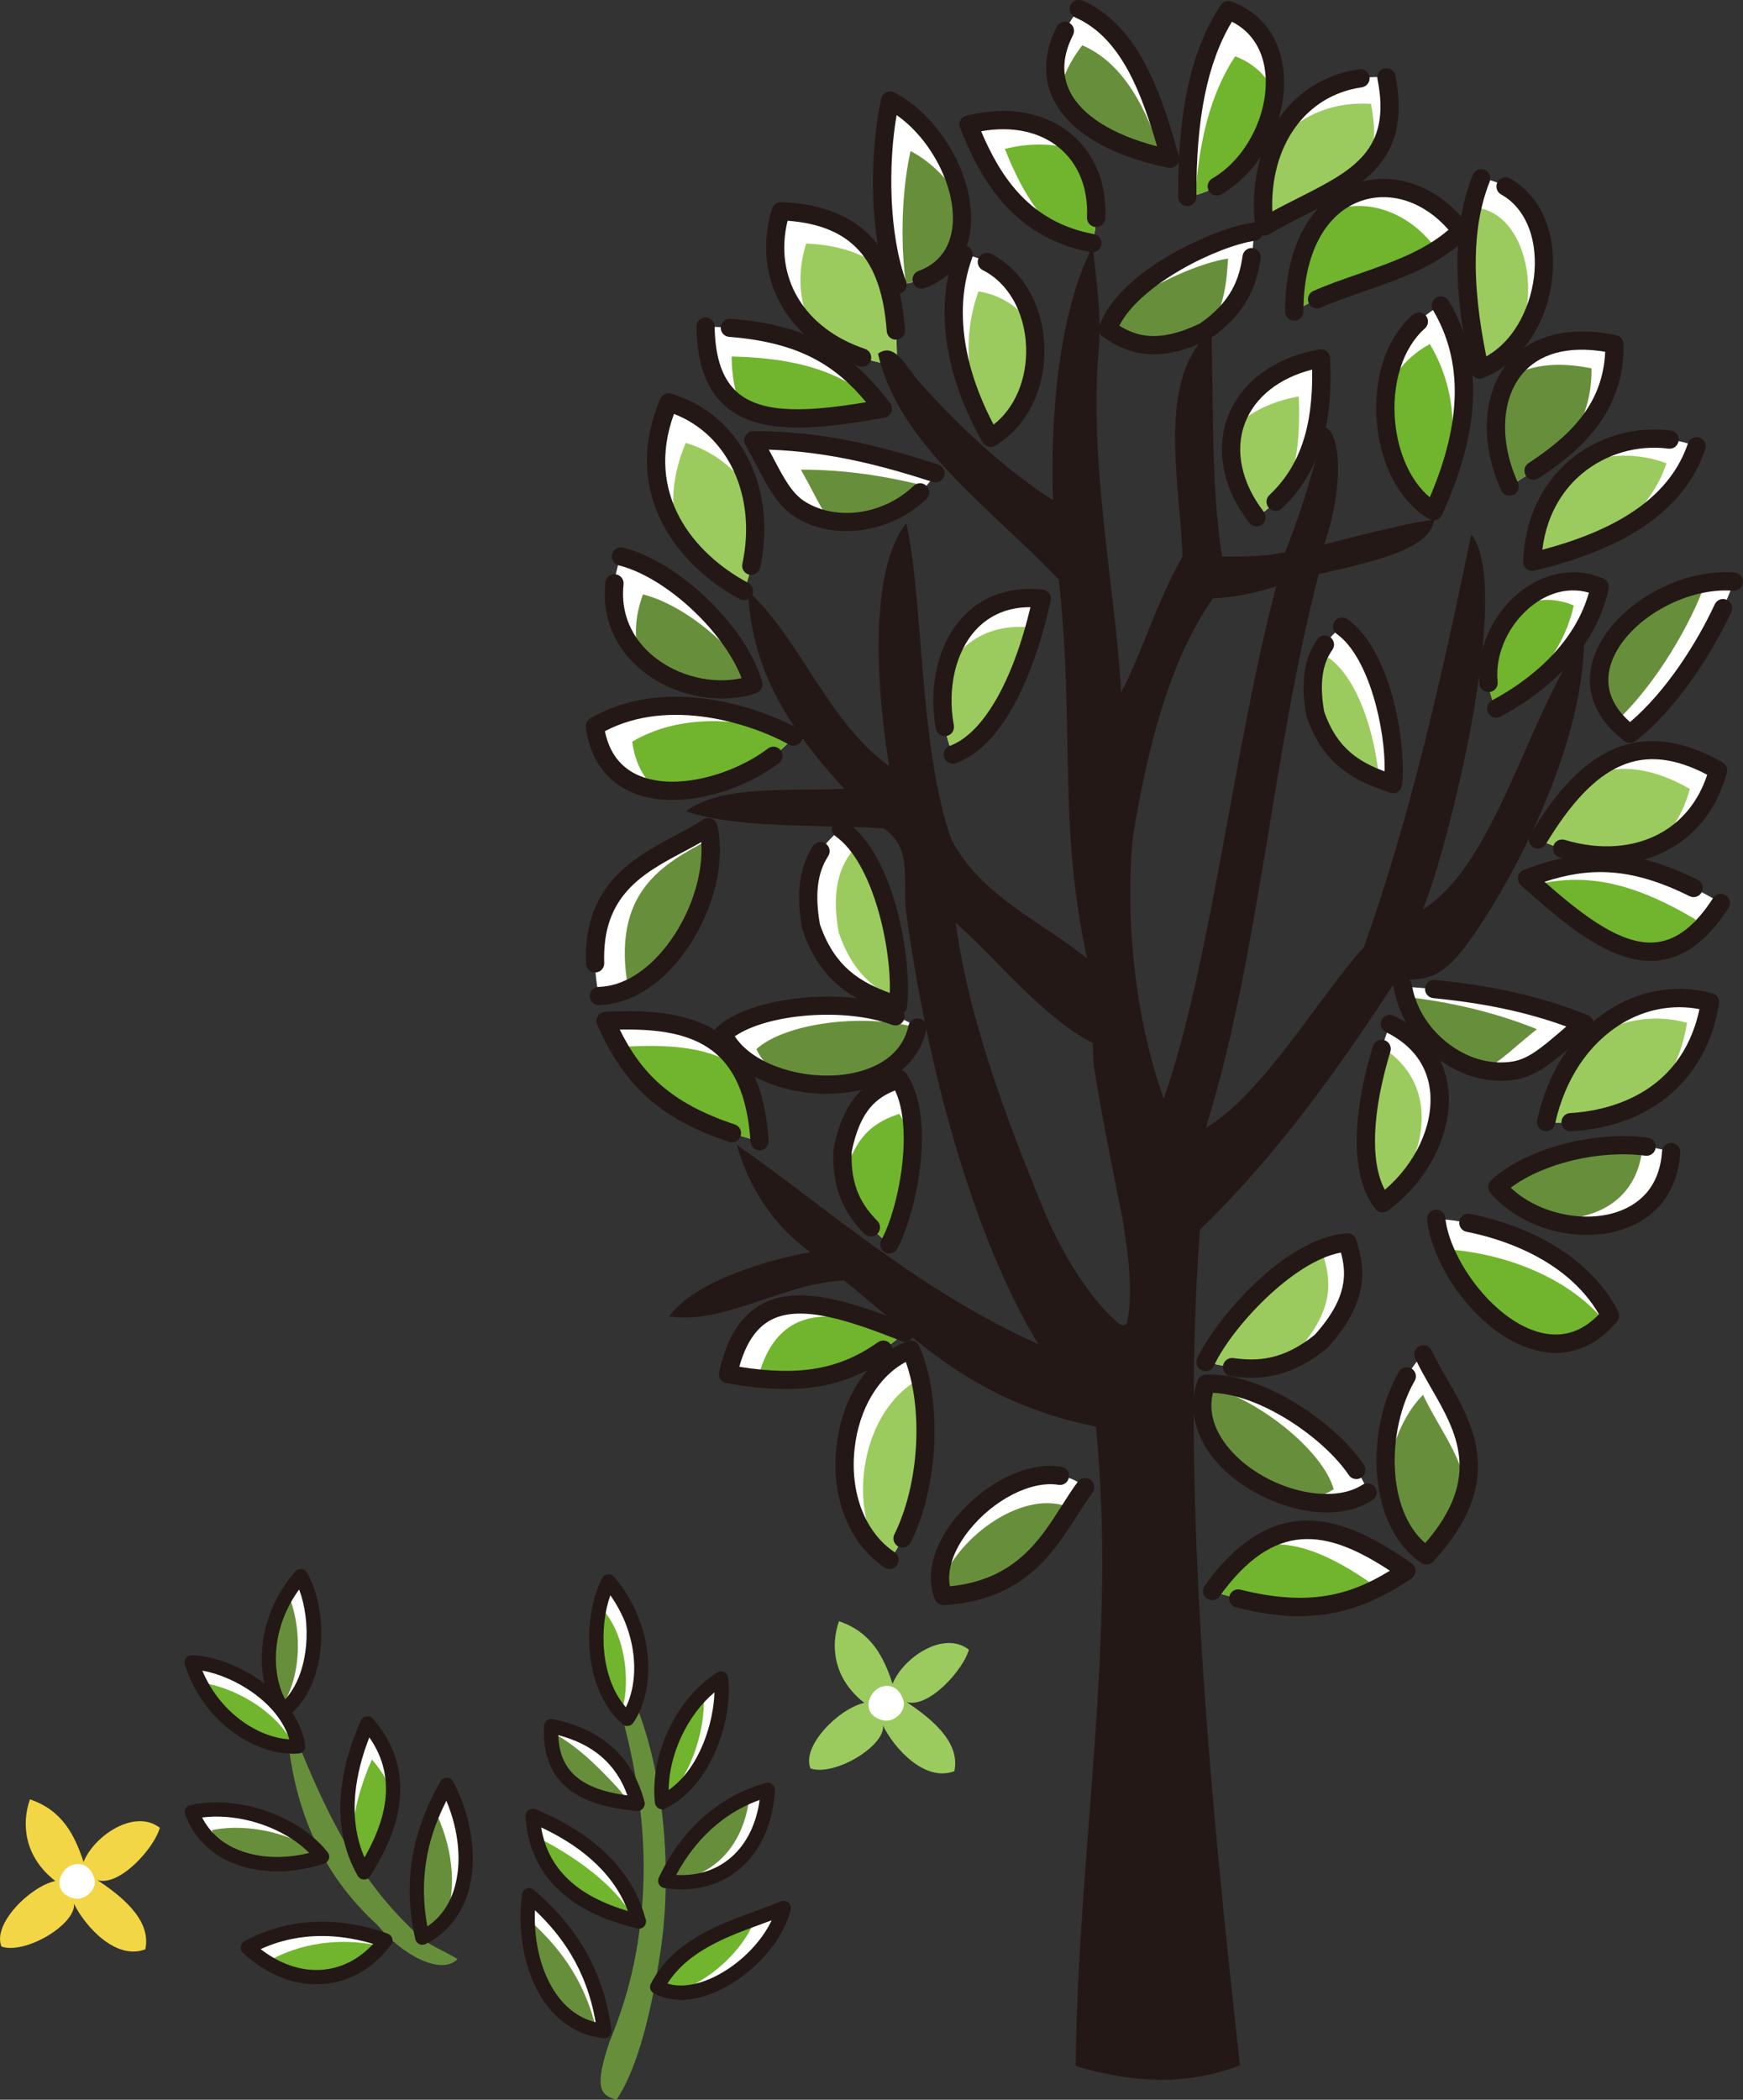 <?xml version="1.0" encoding="UTF-8"?><svg id="_レイヤー_3" xmlns="http://www.w3.org/2000/svg" viewBox="0 0 256.16 308.48"><rect x="0" y="0" width="256.16" height="308.48" fill="#333333" stroke="none"/><defs><style>.cls-1{fill:#f2d645;}.cls-1,.cls-2,.cls-3,.cls-4,.cls-5,.cls-6,.cls-7{stroke-width:0px;}.cls-1,.cls-3,.cls-4,.cls-5,.cls-6,.cls-7{fill-rule:evenodd;}.cls-2,.cls-5{fill:#231815;}.cls-3{fill:#9bcb5e;}.cls-4{fill:#678f3b;}.cls-6{fill:#fff;}.cls-7{fill:#71b42e;}</style></defs><path class="cls-6" d="m138.65,234.47c-3.59-8.73,12.74-22.75,20.84-15.99-4.25,5.68-7.42,15.18-20.84,15.99Z"/><path class="cls-4" d="m138.22,232.9c.08.54.21,1.06.42,1.57,11.19-.67,15.25-7.38,18.76-12.89-6.64-3.12-16.76,4.11-19.18,11.32Z"/><path class="cls-6" d="m130.73,229.17c-10.34-6.91-7.96-26.65,3.12-30.88,3.81,8.73,2.48,23.35-3.12,30.88Z"/><path class="cls-3" d="m135.2,202.56c-7.94,4.23-10.65,16.89-6.28,25.15.55.53,1.16,1.02,1.81,1.46,4.77-6.4,6.43-17.94,4.47-26.61Z"/><path class="cls-6" d="m107,201.87c12.43,2.25,19.04,0,25.97-6.11-12.52-4.93-22.87-8.01-25.97,6.11Z"/><path class="cls-7" d="m111.37,202.5c9.61.99,15.41-1.35,21.41-6.58-10.22-3.67-18.42-4.67-21.41,6.58Z"/><path class="cls-6" d="m111.64,167.66c-13.17-3.4-18.61-8.58-22.63-17.66,12.43-.64,21.6,1.91,22.63,17.66Z"/><path class="cls-7" d="m92.38,153.75c1.06,2.41,2.24,4.53,3.62,6.43,3.61,3.24,8.47,5.63,15.64,7.48-.3-4.61-1.31-8.08-2.88-10.68-4.03-3-9.74-3.57-16.37-3.23Z"/><path class="cls-6" d="m130.7,182.8c-3.78-3.24-7.21-6.46-6.87-13.77,1.57-7.95,5.34-9.41,8.31-10.51,4.09,6.25,1.16,19.58-1.44,24.28Z"/><path class="cls-7" d="m124.08,173.04c.85,4.62,3.63,7.19,6.63,9.77,1.42-2.56,2.93-7.71,3.35-12.86-.22-2.42-.8-4.63-1.91-6.32-2.83,1.04-6.38,2.43-8.06,9.42Z"/><path class="cls-6" d="m134.83,150.96c-2.55,11.84-24.23,10.27-28.56.94,5.22-4.72,21.4-5.95,28.56-.94Z"/><path class="cls-4" d="m134.82,151c-8-2.22-19.43-.69-23.66,3.13.79,1.71,2.17,3.15,3.91,4.31,7.88,2.33,18.03.41,19.75-7.44Z"/><path class="cls-6" d="m104.07,121.53c2.23,9.67-6.07,24.55-16.06,24.81-3.4-17.78,8.78-20.01,16.06-24.81Z"/><path class="cls-4" d="m104.35,123.26c-6.85,3.65-14.6,7.68-12.02,22.04,7.37-3.31,12.85-13.95,12.02-22.04Z"/><path class="cls-6" d="m131.97,147.72c-5.26-1.85-10.15-3.82-12.78-11.6-1.59-8.94,1.75-12,4.42-14.35,6.81,4.87,9.17,19.99,8.36,25.95Z"/><path class="cls-3" d="m123.25,136.96c1.94,5.76,5.13,8.33,8.79,10.03.48-5.51-1.27-16.85-6-22.85-2.17,2.27-4.06,5.66-2.79,12.82Z"/><path class="cls-6" d="m116.62,108.21c-6.78-3.73-19.48-7.22-29.2-1.51,2.09,15.18,23.04,9.42,29.2,1.51Z"/><path class="cls-7" d="m92.91,108.96c.45,3.26,1.77,5.54,3.62,7.06,7.12,1.01,16.33-3,20.08-7.81-.27-.15-.57-.3-.86-.44-6.85-2.22-15.66-3.03-22.85,1.2Z"/><path class="cls-6" d="m153.1,87.95c-2.16,9.98-6.55,20.52-13.08,22.9-4.18-10.55.3-24.25,13.08-22.9Z"/><path class="cls-3" d="m138.93,98.76c-.81,3.85-.45,8.18,1.1,12.09,4.25-1.54,7.58-6.55,9.99-12.6.62-1.99,1.15-4.04,1.59-6.06-6.19-.65-10.42,2.22-12.68,6.56Z"/><path class="cls-6" d="m110.71,100.55c-9.88,3.33-24.54-4.89-19.46-18.79,7.75,1.92,17.32,11.21,19.46,18.79Z"/><path class="cls-4" d="m110.71,100.55c-.15-.54-.35-1.09-.58-1.65-4.04-5.38-10.27-10.24-15.64-11.57-1.23,3.35-1.29,6.37-.57,8.98,4.22,4.35,11.25,6.1,16.78,4.24Z"/><path class="cls-6" d="m98.26,59.12c10.09,3.01,15.73,14.66,11.08,27.7-8.2-4.39-16.79-14.19-11.08-27.7Z"/><path class="cls-3" d="m100.78,65.07c-2,4.73-2.24,9.01-1.36,12.75,2.51,3.98,6.25,7.04,9.93,9,1.86-5.2,2.05-10.17,1.01-14.46-2.24-3.5-5.54-6.09-9.57-7.29Z"/><path class="cls-6" d="m110.71,64.68c9.74,0,18.11,2.06,26.79,4.85-3.99,6.54-13.39,9.3-19.84,5.35-2.99-1.83-4.3-5.53-6.96-10.2Z"/><path class="cls-4" d="m136.09,71.42c-5.85-1.47-11.8-2.43-18.39-2.42,1.69,2.96,2.83,5.52,4.21,7.48,5.06.93,10.7-1.08,14.18-5.05Z"/><path class="cls-6" d="m103.7,47.98c13.6.32,20.07,4.13,26.06,12.06-14.27,2.49-25.85,3.48-26.06-12.06Z"/><path class="cls-7" d="m129.74,60.05c-5.14-4.96-11.43-7.42-22.22-7.68.04,3.02.52,5.41,1.35,7.29,4.75,2.83,12.33,1.88,20.87.39Z"/><path class="cls-6" d="m131.79,53.7c-12.57-1.6-20.58-11.12-17.03-22.66,14.48.61,17.24,10.47,17.03,22.66Z"/><path class="cls-3" d="m118.47,35.78c-1.43,4.65-.96,8.96.91,12.57,3.12,2.79,7.39,4.71,12.41,5.35.09-5.46-.42-10.45-2.31-14.35-2.56-2.07-6.1-3.36-11.02-3.57Z"/><path class="cls-6" d="m141.62,37.4c12.32,1.94,14.09,20.92,3.96,26.91-3.97-6.8-7.5-17.19-3.96-26.91Z"/><path class="cls-3" d="m151.8,48.04c-1.77-2.68-4.44-4.67-8-5.23-2.3,6.32-1.61,12.92.25,18.64.49,1.01,1,1.97,1.53,2.86,5.45-3.22,7.45-10.21,6.22-16.27Z"/><path class="cls-6" d="m130.83,14.77c10.83,5.64,16.53,25.65,1.08,27.06-3.06-8.38-2.59-20.41-1.08-27.06Z"/><path class="cls-4" d="m133.82,22.19c-1.1,4.81-1.64,12.45-.69,19.47,7.04-1.18,9.06-6.66,7.97-12.49-1.86-2.93-4.38-5.47-7.28-6.98Z"/><path class="cls-6" d="m160.56,35.72c-10.04-1.83-14.85-8.9-18.21-17.41,12.48-3.12,21.1,5.29,18.21,17.41Z"/><path class="cls-7" d="m157.91,22.06c-2.89-1-6.37-1.14-10.23-.18,1.87,4.73,4.19,9.01,7.6,12.2,1.58.72,3.33,1.28,5.28,1.64,1.33-5.61.19-10.41-2.65-13.65Z"/><path class="cls-6" d="m158.56,1.34c8.05,3.5,11.07,13.78,13.43,22-15.15-3.17-21.39-11.65-13.43-22Z"/><path class="cls-4" d="m155.77,13.44c1.8,4.38,7.1,7.78,15.04,9.65-2.24-6.81-5.45-13.7-11.75-16.44-1.83,2.38-2.9,4.66-3.29,6.79Z"/><path class="cls-6" d="m180.54,1.47c12.46,4.71,6.33,25.5-6.04,27.44-.05-10,1.11-20,6.04-27.44Z"/><path class="cls-7" d="m175.69,28.66c6.46-1.7,10.97-8.56,11.59-15.08-1.06-2.33-2.92-4.23-5.75-5.31-3.77,5.68-5.33,12.86-5.84,20.39Z"/><path class="cls-6" d="m184.3,34.03c-.33,5.28-.85,10.24-7.26,14.65-7.74,3.77-11.4,1.51-14.22-.31,2.67-7.47,15.84-13.53,21.48-14.34Z"/><path class="cls-4" d="m164.23,45.7c-.61.86-1.09,1.75-1.42,2.67,2.82,1.82,6.48,4.08,14.22.31.29-.2.56-.4.83-.61,2.09-3.17,2.4-6.56,2.62-10.08-3.83.55-11.12,3.52-16.25,7.71Z"/><path class="cls-6" d="m185.81,33.28c-1.43-12.59,5.91-22.63,17.95-21.93,2.86,14.21-8.01,16.04-17.95,21.93Z"/><path class="cls-3" d="m201.47,15.25c-6.05-.35-10.9,2.01-14.06,6.03-1.5,3.45-2.11,7.56-1.6,12,5.83-3.46,11.96-5.51,15.48-9.48.76-2.26.9-5.02.19-8.55Z"/><path class="cls-6" d="m214.7,33.9c-6.64,6.61-17.98,7.58-24.49,11.87-.05-19.52,16.19-22.98,24.49-11.87Z"/><path class="cls-7" d="m194.94,31.29c-2.84,2.98-4.74,7.78-4.72,14.48,5.22-3.44,13.53-4.75,20.05-8.54.26-.23.53-.46.78-.71-4.35-5.82-10.88-7.63-16.11-5.23Z"/><path class="cls-6" d="m184.66,75.99c8.41-5.79,9.9-14.2,9.48-23.34-12.66,2.26-17.08,13.46-9.48,23.34Z"/><path class="cls-3" d="m190.87,58.24c-4.07.73-7.28,2.38-9.53,4.62-1.07,4.03-.09,8.71,3.31,13.13,1.81-1.24,3.28-2.61,4.5-4.08,1.61-4.16,1.94-8.81,1.72-13.67Z"/><path class="cls-6" d="m211.75,44.87c5.36,9.04,3.87,19.44-1.06,30.22-8.9-5.16-10.49-24.04,1.06-30.22Z"/><path class="cls-7" d="m210.14,50.55c-2.97,1.59-5.07,4.02-6.4,6.85-.9,7.07,1.8,14.69,6.96,17.69.78-1.7,1.46-3.4,2.06-5.08,1.46-6.89.93-13.47-2.62-19.45Z"/><path class="cls-6" d="m217.68,26.2c13.17,2.02,11.49,23.63-.22,28.09-2.13-9.77-3.07-19.79.22-28.09Z"/><path class="cls-3" d="m216.38,30.47c-1.64,7.36-.69,15.68,1.08,23.82,2.09-.8,3.85-2.15,5.28-3.83,4.05-7.77,1.21-19.76-6.36-19.99Z"/><path class="cls-6" d="m237.26,50.57c.14,12.44-10.52,17.48-15.41,20.92-5.12-11.15-.66-24.23,15.41-20.92Z"/><path class="cls-4" d="m233.9,54.12c-5.37-1.11-9.44-.38-12.29,1.49-2.48,4.25-2.31,10.3.25,15.87,2.11-1.49,5.29-3.27,8.22-5.82,2.26-2.95,3.88-6.68,3.82-11.55Z"/><path class="cls-6" d="m225.19,82.53c.62-14.61,13.89-20.82,24.16-16.96-3.15,9.35-12.57,14.2-24.16,16.96Z"/><path class="cls-3" d="m232.17,68.16c-3.92,3.03-6.71,7.86-6.98,14.37,4.06-.97,7.84-2.2,11.19-3.78,4-2.69,7.01-6.16,8.54-10.69-4.1-1.54-8.68-1.47-12.75.09Z"/><path class="cls-6" d="m235.11,86.21c-9.9-4.23-19.89,8.85-15.22,17.88,6.02-3.15,13.36-9.14,15.22-17.88Z"/><path class="cls-7" d="m222.97,89.14c-3.8,3.87-5.64,10.01-3.08,14.94.78-.41,1.58-.86,2.38-1.36,4.09-3.36,7.77-7.95,9.01-13.77-2.88-1.23-5.77-.99-8.31.19Z"/><path class="cls-6" d="m204.69,115.17c-4.69-1.65-9.06-3.41-11.4-10.35-1.42-7.98,1.56-10.71,3.94-12.8,6.07,4.34,8.18,17.83,7.46,23.15Z"/><path class="cls-3" d="m202.68,114.43c-.58-6.23-2.91-14.58-7.44-17.82-.71.62-1.46,1.3-2.14,2.16-.26,1.6-.24,3.58.2,6.05,2,5.94,5.49,8.07,9.39,9.6Z"/><path class="cls-6" d="m254.82,85.44c-12.17-.97-27.62,12.97-15.27,22.36,7.03-5.48,13.03-15.92,15.27-22.36Z"/><path class="cls-4" d="m250.62,85.66c-10.32,1.77-20.48,12.17-13.07,20.32,6.03-5.69,11.02-14.53,13.07-20.32Z"/><path class="cls-6" d="m226.03,123.32c11.51,5.31,23.35,1.5,26.46-10.17-12.6-7.17-20.16-.27-26.46,10.17Z"/><path class="cls-3" d="m233.23,114.16c-2.66,2.33-5,5.53-7.19,9.16,6.21,2.87,12.51,3.05,17.49.8,2.21-2.04,3.9-4.78,4.82-8.22-6.06-3.45-10.96-3.64-15.11-1.74Z"/><path class="cls-6" d="m252.91,132.66c-11.69-6.94-19.2-7.15-28.48-3.61,10.77,9.69,20.05,16.67,28.48,3.61Z"/><path class="cls-7" d="m225.5,130.02c7.49,6.66,14.26,11.69,20.53,9.11,1.09-1.04,2.16-2.37,3.22-4.01-9.65-5.73-16.45-6.86-23.75-5.1Z"/><path class="cls-6" d="m232.83,150.39c-9.04-3.63-17.57-4.82-26.67-5.46,1.27,7.55,8.97,13.61,16.42,12.34,3.45-.59,6.05-3.53,10.25-6.88Z"/><path class="cls-4" d="m218.15,157.19c2.36-1.24,4.6-3.5,7.72-5.99-6.59-2.65-12.9-3.99-19.37-4.77,1.54,5.37,6.31,9.72,11.65,10.76Z"/><path class="cls-6" d="m251.31,147.26c-10.15-2.81-21.12,4.08-24.1,17.6,9.28.64,21.76-3.11,24.1-17.6Z"/><path class="cls-3" d="m247.93,150.26c-5.07-1.41-10.36-.38-14.74,2.68-2.76,3.01-4.9,7.03-5.98,11.93,5.1.35,11.16-.64,15.98-3.99,2.3-2.62,4.01-6.09,4.74-10.61Z"/><path class="cls-6" d="m204.27,150.44c-3.47,9.61-5.35,20.87-1.07,26.35,9.14-6.72,12.61-20.71,1.07-26.35Z"/><path class="cls-3" d="m203.13,153.89c-2.67,8.73-3.7,18.06.08,22.89.34-.25.66-.51.98-.77,5.87-6.87,7.15-16.98-1.06-22.12Z"/><path class="cls-6" d="m211.06,179.06c7.73.43,20.34,4.22,25.54,14.22-9.82,11.75-24.52-4.24-25.54-14.22Z"/><path class="cls-7" d="m235.83,194.13c-6.03-7.28-16.4-10.18-23.1-10.56.05.52.15,1.06.28,1.61,4.35,8.65,14.94,17.04,22.82,8.95Z"/><path class="cls-6" d="m220.07,174.36c6.61,8.07,24.59,8.66,25.52-5.11-7.59-2.48-19.69-.18-25.52,5.11Z"/><path class="cls-4" d="m241.38,168.41c-7.31-.75-16.47,1.56-21.3,5.95,1.66,2.02,4.03,3.57,6.67,4.55,6.87.87,13.97-2.09,14.64-10.5Z"/><path class="cls-6" d="m177.2,200.11c5.44,1.22,10.63,2.15,16.98-3.05,6.1-6.74,4.89-11.1,3.88-14.51-8.36.51-18.38,12.08-20.86,17.56Z"/><path class="cls-3" d="m194.39,184.15c-.87.05-1.76.25-2.65.52-6.51,3.7-12.68,11.3-14.55,15.44,3.54.79,6.97,1.45,10.69.39.86-.51,1.73-1.11,2.63-1.84,6.1-6.74,4.89-11.1,3.88-14.51Z"/><path class="cls-6" d="m209.2,198.96c-7.02,7.01-7.88,24.03.45,29.55,12.32-13.27,3.18-21.62-.45-29.55Z"/><path class="cls-4" d="m203.83,217.24c.51,4.71,2.36,8.98,5.81,11.27,3.43-3.7,5.2-7.01,5.88-10.04-1.03-5.07-4.47-9.37-6.38-13.55-2.91,2.9-4.74,7.52-5.32,12.33Z"/><path class="cls-6" d="m177.26,203.28c-4.12,11.39,15.08,21.56,23.71,15.96-1.91-6.77-14.98-16.4-23.71-15.96Z"/><path class="cls-4" d="m196.01,218.79c-1.58-5.59-10.74-13.1-18.81-15.32-2.65,7.79,5.53,14.96,13.69,16.87,1.9-.12,3.66-.6,5.12-1.55Z"/><path class="cls-6" d="m178.14,233.76c12.96,4.1,20.32,2.61,28.55-2.96-10.19-7.15-19.32-9.84-28.55,2.96Z"/><path class="cls-7" d="m184.7,227.14c-2.19,1.44-4.37,3.59-6.56,6.63,8.59,2.72,14.72,2.97,20.28,1.21,1.15-.62,2.3-1.32,3.47-2.11-6.02-4.22-11.67-6.89-17.19-5.73Z"/><path class="cls-2" d="m126.71,53.89c-.14,0-.29-.02-.43-.07-10.64-3.58-15.91-13.11-12.81-23.18.18-.58.74-.97,1.34-.95,15.11.64,17.62,11.02,18.19,18.77.05.74-.5,1.38-1.24,1.44-.76.06-1.38-.5-1.44-1.24-.78-10.6-5.16-15.51-14.57-16.23-2.05,8.33,2.42,15.82,11.38,18.83.7.24,1.08,1,.84,1.7-.19.56-.71.92-1.27.92Z"/><path class="cls-2" d="m185.81,34.62c-.2,0-.41-.05-.6-.14-.41-.2-.69-.6-.74-1.05-1.39-12.2,4.89-21.76,15.28-23.26.73-.11,1.41.4,1.52,1.14.11.73-.4,1.41-1.14,1.52-8.28,1.19-13.49,8.56-13.15,18.24,1.31-.72,2.61-1.38,3.89-2.02,7.94-4.02,13.68-6.93,11.57-17.43-.15-.73.32-1.44,1.05-1.58.73-.14,1.43.32,1.58,1.05,2.52,12.51-5.02,16.32-12.99,20.36-1.84.93-3.74,1.9-5.6,2.99-.21.13-.45.19-.68.19Z"/><path class="cls-2" d="m145.58,65.65c-.11,0-.23-.01-.34-.04-.35-.09-.64-.31-.82-.62-2.64-4.53-8.33-16.32-4.06-28.05.25-.7,1.03-1.06,1.72-.8.7.25,1.06,1.02.8,1.72-3.54,9.72.55,19.66,3.15,24.52,3.13-2.46,4.94-6.71,4.77-11.42-.18-5.08-2.62-9.4-6.37-11.27-.66-.33-.93-1.14-.6-1.8s1.14-.93,1.8-.6c4.63,2.31,7.64,7.52,7.85,13.58.22,6.25-2.55,11.84-7.23,14.61-.21.12-.44.19-.68.19Z"/><path class="cls-2" d="m225.19,83.87c-.31,0-.61-.11-.85-.31-.32-.27-.51-.67-.49-1.09.33-7.78,3.92-12.38,6.87-14.88,4.06-3.43,9.46-5.02,14.82-4.34.74.09,1.26.77,1.16,1.5-.09.74-.76,1.26-1.5,1.16-4.61-.59-9.26.78-12.76,3.73-2.31,1.95-5.07,5.42-5.77,11.12,11.91-3.14,18.92-8.27,21.4-15.63.24-.7,1-1.08,1.7-.84.7.24,1.08,1,.84,1.7-2.92,8.68-11.14,14.51-25.12,17.84-.1.02-.21.04-.31.04Z"/><path class="cls-2" d="m109.34,88.17c-.21,0-.43-.05-.63-.16-9.07-4.85-17.57-15.46-11.68-29.41.27-.63.96-.96,1.62-.76,10.11,3.01,15.6,13.76,13.07,25.56-.16.72-.87,1.18-1.59,1.03-.73-.15-1.19-.87-1.03-1.59,2.13-9.92-2.07-18.96-10.05-22.03-4.26,11.69,2.74,20.46,10.93,24.84.65.35.9,1.16.55,1.82-.24.45-.71.71-1.18.71Z"/><path class="cls-2" d="m140.02,112.19c-.55,0-1.06-.34-1.26-.88-.25-.7.11-1.47.8-1.72,4.86-1.77,9.25-9.34,11.88-20.38-3.21-.04-5.98,1.12-8.01,3.31-3,3.24-4.24,8.62-3.25,14.05.13.73-.35,1.43-1.08,1.56-.73.13-1.43-.35-1.56-1.08-1.15-6.24.35-12.51,3.92-16.36,2.93-3.17,7.01-4.57,11.78-4.07.38.04.72.24.95.55.22.31.31.7.22,1.07-1.33,6.14-5.35,20.75-13.93,23.88-.15.05-.31.08-.46.08Z"/><path class="cls-2" d="m204.69,116.52c-.15,0-.3-.03-.45-.08-4.27-1.51-9.59-3.38-12.22-11.18-.02-.06-.04-.13-.05-.19-.85-4.79-.33-8.33,1.64-11.14.42-.61,1.26-.76,1.87-.33.61.42.76,1.26.33,1.87-.96,1.37-2.12,3.8-1.21,9.04,1.92,5.61,5.35,7.48,8.89,8.82.15-6.01-2.23-16.76-7.03-20.19-.6-.43-.74-1.27-.31-1.87.43-.6,1.27-.74,1.87-.31,6.81,4.87,8.7,19.32,8.01,24.42-.05.4-.29.76-.63.97-.21.13-.46.2-.7.2Z"/><path class="cls-2" d="m131.97,149.06c-.15,0-.3-.03-.45-.08-5-1.76-10.67-3.76-13.6-12.43-.02-.06-.04-.13-.05-.19-.9-5.08-.38-9.02,1.59-12.05.41-.62,1.24-.79,1.86-.39.62.41.8,1.24.39,1.86-1.59,2.45-1.98,5.63-1.21,10.02,2.22,6.48,6.2,8.56,10.27,10.08.23-6.74-2.46-19.09-7.94-23-.6-.43-.74-1.27-.31-1.87.43-.6,1.27-.74,1.87-.31,7.58,5.41,9.68,21.54,8.91,27.22-.05.4-.29.76-.63.97-.21.13-.46.2-.7.2Z"/><path class="cls-2" d="m217.46,55.64c-.22,0-.44-.05-.64-.16-.34-.19-.59-.51-.67-.9-2.7-12.39-2.61-21.57.28-28.87.27-.69,1.05-1.03,1.74-.76.69.27,1.03,1.05.76,1.74-2.56,6.47-2.72,14.66-.5,25.67,4.45-2.5,6.76-7.9,7.09-12.5.37-5.16-1.47-9.38-4.91-11.29-.65-.36-.88-1.18-.52-1.83.36-.65,1.18-.88,1.82-.52,4.38,2.43,6.73,7.6,6.28,13.83-.52,7.23-4.54,13.31-10.26,15.49-.15.06-.32.09-.48.09Z"/><path class="cls-2" d="m130.73,230.51c-.26,0-.52-.07-.74-.23-5.2-3.47-7.9-10.3-7.05-17.81.83-7.39,4.83-13.3,10.44-15.44.67-.26,1.42.06,1.71.72,3.43,7.86,2.89,20.54-1.24,28.86-.33.67-1.13.94-1.8.61-.66-.33-.94-1.13-.61-1.8,3.6-7.26,4.27-18.07,1.68-25.33-4.03,2.14-6.86,6.87-7.52,12.68-.73,6.51,1.52,12.36,5.87,15.27.62.41.78,1.25.37,1.86-.26.39-.68.6-1.12.6Z"/><path class="cls-2" d="m184.66,77.33c-.4,0-.8-.18-1.07-.52-3.88-5.04-5.01-10.76-3.1-15.68,1.96-5.06,6.85-8.63,13.41-9.8.38-.07.77.03,1.07.27.3.24.49.6.5.99.31,6.87-.21,15.59-7.07,22.1-.54.51-1.39.49-1.9-.05-.51-.54-.49-1.39.05-1.9,4.47-4.23,6.43-9.96,6.29-18.44-4.84,1.23-8.39,4.02-9.85,7.8-1.56,4.03-.56,8.8,2.73,13.08.45.59.34,1.43-.25,1.88-.24.19-.53.28-.82.28Z"/><path class="cls-2" d="m236.15,127.02c-2.26,0-4.6-.35-6.96-1.06-.71-.21-1.11-.96-.9-1.67.21-.71.96-1.11,1.67-.9,5.15,1.55,10.17,1.19,14.11-1.01,3.23-1.8,5.58-4.75,6.83-8.56-9.46-4.97-16.39-1.95-23.72,10.2-.38.64-1.21.84-1.84.46-.63-.38-.84-1.21-.46-1.84,5.59-9.27,13.86-18.85,28.28-10.64.53.3.79.92.63,1.51-1.34,5.02-4.25,8.89-8.41,11.22-2.74,1.53-5.89,2.3-9.23,2.3Z"/><path class="cls-2" d="m230.82,166.22c-.71,0-1.3-.55-1.34-1.27-.04-.74.52-1.37,1.26-1.42,4.88-.28,16.27-2.34,19.02-15.27-3.86-.75-7.87-.02-11.39,2.1-4.89,2.95-8.39,8.19-9.84,14.77-.16.72-.87,1.18-1.6,1.02-.72-.16-1.18-.88-1.02-1.6,1.61-7.31,5.54-13.17,11.07-16.5,4.53-2.73,9.74-3.47,14.69-2.11.66.18,1.08.83.97,1.51-1.78,11.07-9.91,18.08-21.74,18.75-.03,0-.05,0-.08,0Z"/><path class="cls-2" d="m203.2,178.13c-.4,0-.8-.18-1.06-.52-4.77-6.11-2.28-17.59-.37-23.9.22-.71.96-1.11,1.67-.9.71.21,1.11.96.9,1.67-2.72,8.97-2.99,16.24-.82,20.32,4.47-3.8,7.11-9.39,6.67-14.3-.35-3.89-2.6-6.96-6.51-8.87-.67-.33-.94-1.13-.62-1.79.32-.67,1.13-.94,1.8-.62,4.73,2.31,7.57,6.23,8.01,11.04.56,6.21-3.01,13.28-8.87,17.59-.24.18-.52.26-.79.26Z"/><path class="cls-2" d="m183.91,202.41c-1.06,0-2.07-.1-3.02-.23-.73-.1-1.25-.78-1.15-1.51.1-.74.78-1.25,1.51-1.15,3.44.48,7.28.39,11.99-3.44,4.94-5.49,4.61-9.14,3.83-12.06-7.2,1.32-16.24,11.29-18.66,16.64-.31.67-1.1.97-1.78.67-.68-.31-.98-1.1-.67-1.78,2.36-5.23,12.7-17.78,22-18.35.63-.06,1.19.36,1.37.96.99,3.36,2.49,8.43-4.18,15.79-.04.05-.09.1-.14.14-4.19,3.43-7.89,4.32-11.12,4.32Z"/><path class="cls-2" d="m160.56,37.06c-.08,0-.16,0-.24-.02-11.48-2.1-16.3-10.85-19.22-18.24-.14-.36-.12-.76.05-1.11.18-.34.49-.59.87-.69,6-1.5,11.44-.57,15.33,2.62,3.53,2.89,5.33,7.31,5.09,12.45-.04.74-.67,1.33-1.41,1.28-.74-.04-1.31-.66-1.28-1.41.2-4.27-1.25-7.91-4.11-10.25-2.89-2.37-6.92-3.21-11.45-2.41,2.84,6.7,7.17,13.39,16.6,15.12.73.13,1.21.83,1.08,1.56-.12.65-.68,1.1-1.32,1.1Z"/><path class="cls-2" d="m190.21,47.11c-.74,0-1.34-.6-1.34-1.34-.03-9.61,3.87-16.65,10.43-18.84,5.77-1.93,12.24.49,16.48,6.16.4.54.35,1.28-.13,1.76-4.15,4.13-9.81,6.1-15.28,7.99-2.24.78-4.35,1.51-6.26,2.36-.67.3-1.47,0-1.77-.68-.3-.68,0-1.47.68-1.77,2.01-.9,4.18-1.65,6.48-2.45,4.79-1.66,9.73-3.37,13.38-6.54-3.51-4.05-8.39-5.73-12.73-4.28-5.4,1.8-8.61,7.89-8.59,16.29,0,.74-.6,1.34-1.34,1.35h0Z"/><path class="cls-2" d="m117.24,62.81c-4.16,0-7.78-.76-10.42-2.95-2.93-2.43-4.39-6.31-4.47-11.87-.01-.74.58-1.35,1.32-1.36.72-.03,1.35.58,1.36,1.32.06,4.72,1.21,7.94,3.5,9.84,3.86,3.2,10.97,2.58,18.76,1.3-4.46-5.35-9.76-8.79-20.13-9.6-.74-.06-1.29-.7-1.23-1.44.06-.74.7-1.28,1.44-1.23,10.77.85,17.34,4.33,23.45,12.42.28.37.35.87.18,1.3-.17.44-.56.75-1.02.83-4.49.78-8.86,1.45-12.75,1.45Z"/><path class="cls-2" d="m111.64,169c-.7,0-1.29-.54-1.34-1.25-.91-13.73-7.98-16.71-19.22-16.49,3.07,6.21,7.3,10.76,16.91,13.94.7.23,1.09.99.85,1.7-.23.7-.99,1.08-1.7.85-9.91-3.27-15.34-8.1-19.37-17.21-.18-.4-.15-.87.08-1.25.23-.38.63-.61,1.07-.64,11.8-.61,22.88,1.26,24.04,18.91.05.74-.51,1.38-1.25,1.43-.03,0-.06,0-.09,0Z"/><path class="cls-2" d="m210.7,76.43c-.23,0-.47-.06-.67-.18-4.18-2.42-7.04-7.63-7.66-13.95-.65-6.59,1.32-12.6,5.27-16.07.56-.49,1.41-.43,1.89.12.49.56.43,1.41-.12,1.9-3.25,2.86-4.92,8.15-4.37,13.79.46,4.69,2.37,8.76,5.09,11.02,4.73-11.05,4.88-20.06.47-27.5-.38-.64-.17-1.46.47-1.84.64-.38,1.46-.17,1.84.47,5.09,8.58,4.76,18.87-.99,31.46-.16.34-.45.61-.81.72-.13.04-.27.06-.41.06Z"/><path class="cls-2" d="m130.7,184.15c-.22,0-.44-.05-.65-.17-.65-.36-.88-1.18-.52-1.82,2.51-4.53,4.79-16.12,2.01-21.96-2.51,1.02-5.1,2.7-6.37,9-.22,5.3,1.69,8.03,3.78,10.18.52.53.51,1.38-.03,1.9-.53.51-1.38.5-1.9-.03-2.27-2.33-4.83-5.84-4.54-12.28,0-.07.01-.13.02-.2,1.73-8.77,6.2-10.42,9.16-11.51.59-.22,1.25,0,1.59.52,4.58,7,1.11,21.16-1.38,25.66-.24.44-.7.69-1.18.69Z"/><path class="cls-2" d="m174.49,30.26c-.74,0-1.34-.6-1.34-1.33-.07-12.67,1.92-21.63,6.27-28.19.35-.52,1.01-.74,1.59-.51,4.52,1.71,7.24,5.45,7.65,10.53.56,6.93-3.3,14.41-9.17,17.79-.64.37-1.46.15-1.83-.49-.37-.64-.15-1.46.49-1.83,4.94-2.84,8.3-9.39,7.83-15.24-.29-3.59-2.02-6.33-4.93-7.8-3.62,6.02-5.28,14.24-5.22,25.74,0,.74-.59,1.35-1.34,1.35h0Z"/><path class="cls-2" d="m98.83,117.53c-2.06,0-4.06-.33-5.85-1.07-3.86-1.6-6.25-4.91-6.89-9.57-.07-.54.18-1.07.65-1.34,10.62-6.24,24.19-2,30.52,1.49.65.36.89,1.17.53,1.82-.36.65-1.17.89-1.82.53-5.68-3.13-17.6-6.94-27.07-1.97.66,3.23,2.37,5.43,5.1,6.56,5.5,2.27,13.91-.25,18.86-4.01.59-.45,1.43-.33,1.88.26.45.59.33,1.43-.26,1.88-4,3.04-10.09,5.42-15.66,5.42Z"/><path class="cls-2" d="m219.89,105.43c-.48,0-.95-.26-1.19-.72-.34-.66-.09-1.47.56-1.81,3.54-1.86,11.8-7.03,14.25-15.83-3.59-1.03-6.56.57-8.08,1.7-3.63,2.68-5.77,7.27-5.33,11.42.08.74-.46,1.4-1.19,1.48-.73.07-1.4-.45-1.48-1.19-.54-5.06,2.03-10.63,6.4-13.86,3.64-2.69,7.94-3.28,11.8-1.63.59.25.92.89.79,1.51-2.26,10.61-11.88,16.67-15.91,18.78-.2.1-.41.15-.62.15Z"/><path class="cls-2" d="m242.57,141.17c-6.14,0-12.52-5.25-19.05-11.12-.35-.31-.51-.78-.42-1.24.09-.46.4-.84.84-1.01,9.23-3.52,16.39-3.11,25.56,1.46.66.33.93,1.14.6,1.8-.33.66-1.14.93-1.8.6-8.78-4.38-14.88-4.21-21.3-2.11,5.93,5.23,11.62,9.52,16.59,8.86,2.95-.39,5.62-2.51,8.18-6.48.4-.62,1.23-.8,1.86-.4.62.4.8,1.23.4,1.86-3.01,4.67-6.31,7.19-10.08,7.69-.46.06-.92.09-1.38.09Z"/><path class="cls-2" d="m115.44,204.07c-2.62,0-5.49-.3-8.68-.87-.36-.06-.68-.27-.88-.58-.2-.3-.27-.68-.19-1.03,1.11-5.07,3.18-8.35,6.33-10.03,5.47-2.91,13.26-.26,21.44,2.96.69.27,1.03,1.05.76,1.74-.27.69-1.05,1.03-1.74.76-7.57-2.98-14.74-5.46-19.2-3.09-2.14,1.14-3.66,3.4-4.63,6.87,8.93,1.42,14.74.37,20.39-3.61.61-.43,1.44-.28,1.87.32.43.61.28,1.44-.32,1.87-4.51,3.18-9.22,4.69-15.14,4.69Z"/><path class="cls-2" d="m191.01,237.44c-2.89,0-5.96-.44-9.36-1.29-.72-.18-1.16-.91-.98-1.63.18-.72.91-1.16,1.63-.98,9.97,2.49,16.03.88,21.96-2.78-9.39-6.18-16.98-7.39-25.04,3.77-.43.6-1.27.74-1.87.3-.6-.43-.74-1.27-.3-1.87,10.35-14.36,20.74-10.06,30.41-3.27.36.25.58.67.57,1.11,0,.44-.22.85-.59,1.1-5.55,3.75-10.62,5.53-16.43,5.53Z"/><path class="cls-2" d="m228.66,198.76c-1.3,0-2.52-.23-3.57-.56-7.92-2.43-14.64-12.04-15.35-19.01-.08-.74.46-1.4,1.2-1.47.74-.07,1.4.46,1.47,1.2.6,5.89,6.74,14.66,13.47,16.71,3.44,1.05,6.5.19,9.11-2.55-4.93-8.46-15.18-11.28-19.45-12.11-.73-.14-1.2-.85-1.06-1.57.14-.73.85-1.2,1.57-1.06,4.79.93,16.49,4.19,21.76,14.31.25.48.19,1.06-.16,1.48-2.97,3.55-6.18,4.63-8.98,4.63Z"/><path class="cls-2" d="m131.9,43.17c-.55,0-1.06-.34-1.26-.88-3.37-9.23-2.52-21.69-1.12-27.81.09-.41.37-.75.74-.92.38-.18.81-.17,1.18.03,6.66,3.47,11.71,12.16,11.25,19.39-.29,4.53-2.7,7.85-6.78,9.35-.69.25-1.47-.1-1.72-.8-.26-.7.1-1.47.8-1.72,3.88-1.43,4.87-4.6,5.03-7.01.36-5.58-3.3-12.44-8.25-15.89-1.24,7.07-1.18,17.41,1.4,24.46.25.7-.1,1.47-.8,1.72-.15.06-.31.08-.46.08Z"/><path class="cls-2" d="m171.99,24.69c-.09,0-.18,0-.28-.03-8.78-1.84-14.63-5.35-16.94-10.15-1.54-3.2-1.35-6.86.54-10.58.33-.66,1.14-.93,1.8-.59.66.33.93,1.14.59,1.8-1.52,2.99-1.69,5.75-.51,8.2,1.72,3.58,6.25,6.44,12.86,8.16-2.2-7.49-5.18-15.96-12.04-18.94-.68-.3-.99-1.09-.7-1.77.3-.68,1.09-1,1.77-.7,8.71,3.78,11.87,14.81,14.19,22.86.13.45.01.94-.31,1.28-.26.28-.61.43-.98.43Z"/><path class="cls-2" d="m221.86,72.83c-.51,0-.99-.29-1.22-.78-3.11-6.76-2.79-14.05.81-18.58,3.32-4.17,9.04-5.68,16.09-4.22.62.13,1.06.67,1.07,1.3.11,10.05-6.25,15.61-12.49,19.73-.62.41-1.45.24-1.86-.38-.41-.62-.24-1.45.38-1.86,5.66-3.74,10.91-8.32,11.27-16.36-5.56-.92-9.82.27-12.35,3.46-2.97,3.74-3.16,9.94-.47,15.78.31.67.01,1.47-.66,1.78-.18.08-.37.12-.56.12Z"/><path class="cls-2" d="m169.52,52.06c-3.46,0-5.71-1.45-7.43-2.56-.53-.34-.75-.99-.54-1.58,2.98-8.34,17.16-14.45,22.56-15.22.74-.11,1.41.4,1.52,1.14.11.73-.4,1.41-1.14,1.52-5.49.79-16.86,6.34-19.99,12.49,2.42,1.46,5.63,2.67,11.86-.33,4.7-3.26,5.79-6.7,6.26-9.94.11-.73.79-1.24,1.52-1.13.73.11,1.24.79,1.13,1.52-.54,3.67-1.85,7.94-7.48,11.82-.06.04-.11.07-.17.1-3.28,1.6-5.93,2.17-8.1,2.17Z"/><path class="cls-2" d="m124.41,78.03c-2.65,0-5.24-.65-7.45-2.01-2.58-1.59-3.97-4.21-5.72-7.54-.52-.98-1.07-2.03-1.7-3.14-.24-.42-.23-.93,0-1.34.25-.43.68-.67,1.2-.67,10.44,0,19.22,2.36,27.16,4.92.71.23,1.09.98.87,1.69-.23.71-.99,1.09-1.69.87-7.15-2.3-14.99-4.44-24.09-4.75.21.4.42.79.62,1.17,1.62,3.08,2.79,5.3,4.75,6.5,4.68,2.87,11.53,1.86,15.93-2.36.54-.51,1.38-.5,1.9.04.51.54.49,1.38-.04,1.9-3.22,3.08-7.56,4.71-11.75,4.71Z"/><path class="cls-2" d="m88.01,147.68c-.73,0-1.32-.58-1.34-1.31-.02-.74.57-1.36,1.31-1.38,3.5-.09,7.06-2.25,10.03-6.09,3.47-4.48,5.4-10.44,5.05-15.18-.83.48-1.7.94-2.59,1.41-5.92,3.15-12.03,6.4-11.67,16.35.03.74-.55,1.36-1.29,1.39-.76.02-1.36-.55-1.39-1.29-.42-11.63,7.07-15.61,13.1-18.82,1.49-.79,2.89-1.54,4.14-2.36.37-.24.83-.29,1.24-.13.41.16.71.52.81.94,1.33,5.78-.78,13.54-5.26,19.32-3.47,4.48-7.76,7.02-12.08,7.13h-.04Z"/><path class="cls-2" d="m121.54,160.71c-5.44,0-11.03-1.9-14.29-5.15-.95-.95-1.69-1.99-2.2-3.1-.25-.53-.12-1.17.32-1.56,4.97-4.49,18.44-5.93,26.7-2.85.69.26,1.05,1.03.79,1.73-.26.7-1.03,1.05-1.73.79-6.93-2.58-18.26-1.67-23.14,1.68.32.49.71.96,1.16,1.41,3.76,3.76,11.59,5.4,17.46,3.67,2.67-.79,6.03-2.58,6.91-6.66.15-.72.87-1.18,1.59-1.03.72.16,1.19.87,1.03,1.59-.9,4.19-4.02,7.27-8.77,8.67-1.84.54-3.83.8-5.83.8Z"/><path class="cls-2" d="m106.05,102.62c-4.1,0-8.37-1.43-11.62-4.05-4.09-3.29-6.02-7.92-5.46-13.02.08-.74.75-1.28,1.48-1.18.74.08,1.27.74,1.19,1.48-.46,4.16,1.13,7.93,4.47,10.63,3.59,2.9,8.61,4.09,12.88,3.15-2.66-6.93-11.18-14.86-18.06-16.57-.72-.18-1.16-.91-.98-1.63.18-.72.91-1.16,1.63-.98,8.22,2.04,18.15,11.63,20.43,19.73.19.69-.19,1.41-.86,1.64-1.61.54-3.33.8-5.09.8Z"/><path class="cls-2" d="m239.55,109.14c-.29,0-.57-.09-.81-.27-4.61-3.5-6.15-8.03-4.35-12.75,2.7-7.06,12.29-12.66,20.54-12.01.74.06,1.29.71,1.23,1.45-.06.74-.7,1.28-1.44,1.23-7.05-.56-15.54,4.34-17.81,10.3-1.25,3.28-.34,6.37,2.65,8.99,5.35-4.53,9.91-11.81,12.45-17.3.31-.67,1.11-.97,1.78-.65.67.31.96,1.11.65,1.78-2.81,6.05-7.98,14.21-14.07,18.96-.24.19-.53.28-.82.28Z"/><path class="cls-2" d="m220.55,158.78c-3.03,0-6.1-1.02-8.83-2.95-3.67-2.6-6.18-6.5-6.88-10.68-.12-.73.37-1.42,1.1-1.55.74-.12,1.42.37,1.55,1.1.59,3.48,2.69,6.74,5.79,8.93,2.82,2.01,6.05,2.82,9.08,2.31,2.27-.39,4.2-2.03,6.86-4.29.32-.27.65-.55.98-.84-5.84-2.12-11.97-3.42-19.56-4.17-.74-.07-1.28-.73-1.2-1.47.07-.74.73-1.28,1.47-1.2,8.78.87,15.69,2.46,22.43,5.17.44.18.76.58.83,1.05.07.47-.12.95-.49,1.24-.98.78-1.88,1.54-2.72,2.26-2.88,2.45-5.15,4.38-8.15,4.9-.75.13-1.5.19-2.26.19Z"/><path class="cls-2" d="m209.65,229.85c-.26,0-.51-.07-.74-.22-7.95-5.27-8.31-19.44-3.32-28.1.37-.64,1.19-.86,1.83-.49.64.37.86,1.19.49,1.83-4.11,7.13-4.19,18.9,1.55,23.83,8.41-9.69,4.58-16.33.88-22.76-.87-1.52-1.7-2.95-2.37-4.42-.31-.67-.01-1.47.66-1.78.67-.31,1.47-.01,1.78.66.62,1.36,1.42,2.74,2.26,4.2,3.9,6.77,8.75,15.19-2.05,26.82-.26.28-.62.43-.98.43Z"/><path class="cls-2" d="m194.96,222.2c-4.78,0-9.97-2.12-13.63-5.02-5.12-4.06-7.11-9.43-5.33-14.35.18-.51.65-.86,1.19-.88,7.89-.41,18.79,6.66,23.26,13.25.42.61.26,1.45-.36,1.87-.61.41-1.45.26-1.86-.36-3.81-5.61-13.12-11.85-19.97-12.08-1.23,5.04,2.85,8.95,4.74,10.46,5.44,4.32,13.18,5.69,17.24,3.04.62-.4,1.45-.23,1.86.39.4.62.23,1.45-.39,1.86-1.97,1.28-4.3,1.83-6.74,1.83Z"/><path class="cls-2" d="m233.22,181.43c-5.39,0-10.99-2.32-14.19-6.22-.45-.55-.39-1.36.14-1.85,5.05-4.59,14.93-7.26,22.99-6.23.74.09,1.26.77,1.16,1.5-.09.74-.77,1.25-1.5,1.16-6.82-.88-15.02,1.12-19.79,4.7,3.77,3.62,10.4,5.24,15.48,3.61,2.86-.92,6.36-3.21,6.75-8.94.05-.74.69-1.31,1.43-1.25.74.05,1.3.69,1.25,1.43-.38,5.65-3.44,9.67-8.61,11.32-1.62.52-3.35.76-5.1.76Z"/><path class="cls-2" d="m138.65,235.81c-.54,0-1.03-.33-1.24-.83-1.4-3.41-.36-7.69,2.86-11.76,3.47-4.38,9.86-8.67,15.72-7.73.73.12,1.23.8,1.11,1.54-.12.73-.8,1.24-1.54,1.11-4.04-.64-9.59,2.2-13.19,6.75-2.26,2.85-3.24,5.82-2.76,8.16,9.51-.95,13.2-6.74,16.46-11.88.79-1.24,1.54-2.42,2.34-3.49.44-.59,1.28-.71,1.88-.27.59.44.71,1.29.27,1.88-.74.99-1.46,2.13-2.23,3.33-3.54,5.57-7.95,12.5-19.61,13.2-.03,0-.05,0-.08,0Z"/><path class="cls-5" d="m232.83,93.47c-8.16,11.22-13.07,33.64-23.73,40.14,3.73-8.97,13.34-47.46,7.12-55.09-4.35,21.11-8.93,41.39-15.77,60.61-6.59,7.27-14.87,21.66-23.24,26.57,7.84-25.09,9.79-55.22,16.6-81.35,9.69-2.18,16.31-3.91,16.96-7.96-2.76.09-13.88,3.01-16.16,3.61,2.94-8.6,2.45-16.62.03-17.26-.97,3.75-2.84,11.09-5.78,18.4-2.88.54-5.68.71-9.26.61-1.61-10.04-1.25-22.29-1.56-33.13-8.31,6.9-4.51,22.79-4.26,33.16-3.83,6.67-5.94,14.21-9.03,19.98-.51-12.69-4.75-33.6-3.32-49.81.51-5.71-.31-10.53-.83-15.77-5.09,9.84-6.26,25.31-5.84,37.3-7.35-4.64-14.55-11.61-19.8-17.53-1.71-1.92-3.42-5.81-5.92-3.99,3.08,13.53,17.2,23.21,26.57,33.21,2.38,21.7-.18,35.66,4.15,55.63-6.81-5.47-15.56-9.15-19.93-17.44-4.78-13.27-4.14-35.78-6.64-46.49-6.02,7.63-3.95,27.14-2.49,35.7-9.02-6.48-13.02-18.61-20.76-25.74.49,12.47,6.99,21.19,14.12,29.06-8.51.35-18.26-.54-23.25,3.32,7.95,2.57,19.16,1.88,29.06,2.49,4.4,3.03,2.68,7.69,3.32,12.45,3.02,22.26,9.75,47.48,19.41,63.33-17.77-7.97-31.38-20.28-44.32-29.29,1.73,6.24,5.46,11.92,10.79,15.78-5.95,1.06-16.7,4.06-20.76,9.42,8.16,1.26,16.71-4.87,25.74-5.27,10.32,8.21,18.47,17.73,37.01,21.47,3.11,31.32-2.59,61.53-2.98,93.94,8.71,2.61,16.74,2.8,24.15-.12-4-36.06-8.86-83.31-5.88-122.76,10.86-10.45,19.79-22.83,28.23-35.7,3.32-2.13,4.77.28,8.92-3.72,4.15-4,19.43-28.5,19.3-47.75Zm-67.16,100.76c-.11.56-.88.53-1.3.17-3.2-2.66-7.72-8.61-11.32-17.47-5.45-13.42-10.66-27.26-12.6-41.37,6.19,5.43,12.52,13.68,20.14,17.69.05,1.07.09,2.1.14,3.14,1.09,7.38,4.2,22.44,4.25,22.67.65,4.24,1.65,10.25.69,15.17Zm5.37-32.8c-4.03-11.19-5.75-25.6-4.57-38.33,2.35-14.53,5.81-26.66,11.77-35.17,3.95-.23,7.2-1.07,9.34-1.81-6.1,22.65-9.54,55.19-16.55,75.31Z"/><path class="cls-3" d="m140.26,260.21c-4.36,1.66-8.86-3.39-10.48-6.68.26,3.03-7.15,7.47-10.66,6.28-1.38-3.23,4.1-8.77,7.9-9.64-4.63-3.61-4.96-8.47-3.72-11.99,4.8,1.62,6.59,5.3,7.88,9.2,1.5-3.81,7.49-7.92,11.21-5.02-.77,2.87-5.85,8.66-9.16,7.69,2.94,1.98,8.01,5.6,7.03,10.14Z"/><path class="cls-6" d="m129.61,247.8c2.08-.62,2.97,1.25,3.18,2.12.37,1.6-1.48,3.14-2.9,2.84-3.51-.74-2.36-4.34-.28-4.96Z"/><path class="cls-6" d="m105.99,246.92c-6.11,3.04-9.27,12.42-8.69,17.83.12-.06.24-.14.36-.2,7.83-4.37,8.77-13.48,8.33-17.63Z"/><path class="cls-7" d="m103.37,248.69c-4.25,4.14-6.66,10.66-6.07,16.07.12-.06.24-.14.36-.2,4.49-4.25,6.16-11.71,5.71-15.87Z"/><path class="cls-6" d="m112.88,262.73c-7.93,2.57-13.2,9.51-15.1,13.6,10.78.77,14.29-6.07,15.1-13.6Z"/><path class="cls-4" d="m110.14,263.91c-6.63,2.81-10.47,8.33-12.36,12.42,6.66-.09,11.56-4.88,12.36-12.42Z"/><path class="cls-6" d="m115.19,280.36c-5.41,1.98-13.52,3.88-18.61,11.55.78.42,1.62.67,2.5.78,8.97.64,14.29-7.54,16.11-12.33Z"/><path class="cls-7" d="m111.02,281.87c-5.41,1.98-11.45,4.34-14.44,10.04.78.42,1.62.67,2.5.78,4.97-1.37,10.12-6.03,11.94-10.82Z"/><path class="cls-6" d="m78.25,278.73c-2.73,7.75,2.61,17.97,9.39,19.44.64-6.63-1.88-12.68-9.39-19.44Z"/><path class="cls-4" d="m77.55,281.89c.06,7.34,3.31,14.81,10.08,16.28-1.79-7.7-5.92-12.63-10.08-16.28Z"/><path class="cls-6" d="m78.3,266.87c.06,9.2,8.23,13.89,15.17,15.73-1.05-6.26-4.48-12.4-15.17-15.73Z"/><path class="cls-7" d="m78.75,269.82c1.6,6.71,7.78,10.95,14.72,12.79-2.48-5.66-10.02-10.49-14.72-12.79Z"/><path class="cls-6" d="m81.01,253.59c-.41,8.2,5.13,10.74,12.68,11.39-1.64-6.25-5.9-10.02-12.68-11.39Z"/><path class="cls-4" d="m88.74,260.53c-2.3-2.35-4.79-4.56-7.74-6.07.02,7.08,4.82,9.61,11.46,10.4-1.02-1.61-2.43-3.02-3.72-4.33Z"/><path class="cls-6" d="m89.45,232.34c5.49,6.49,6.05,15.34,2.76,20.19-5.68-4.94-5.33-15.46-2.76-20.19Z"/><path class="cls-7" d="m91.25,251.58c1.31-3.04,1.21-11.23-3.08-15.57-1.07,4.86-.54,11.51,3.08,15.57Z"/><path class="cls-4" d="m93.67,250.95c-.42.62-2.15,1.53-2.16,1.53,2.48,9.37,3.53,18.19,2.92,26.71-.68,9.48-2.81,15.75-4.89,20.89-2.18,6.51-1.41,7.76,1.08,8.4,3.2-4.87,5.12-13.07,6.42-21.59,1.59-10.36,1-24.5-3.37-35.94Z"/><path class="cls-2" d="m88.75,299.44s-.01,0-.02,0c-.01,0-.03,0-.04,0-3.25-.35-6.08-1.96-8.19-4.65-3.14-4-4.59-10.32-3.78-16.48.05-.38.31-.71.67-.85.36-.14.77-.07,1.06.19,4.2,3.62,9.93,9.66,11.38,20.4.04.13.06.27.05.42-.04.58-.55,1.02-1.13.98Zm-10.13-18.8c-.22,4.92,1.07,9.71,3.53,12.85,1.47,1.87,3.28,3.08,5.39,3.61-1.38-8.01-5.24-12.98-8.92-16.46Z"/><path class="cls-2" d="m93.79,283.34c-.06,0-.12-.01-.18-.03-3.87-.98-15.64-3.97-16.37-16.47-.02-.36.15-.71.44-.92.29-.21.68-.25,1.01-.12,6.1,2.5,13.82,7.31,16.15,16.03.08.16.12.34.1.53-.04.58-.54,1.05-1.13.98h-.01Zm-14.26-14.87c1.24,7.57,7.39,10.68,12.75,12.29-2.32-6.18-7.85-10.01-12.75-12.29Z"/><path class="cls-2" d="m92.13,253.58c-.23-.02-.44-.1-.62-.26-6.08-5.29-5.83-16.26-2.99-21.49.17-.31.47-.51.82-.55.35-.04.69.1.91.37,6.04,7.14,6.18,16.52,2.82,21.46-.17.25-.44.41-.74.45-.07,0-.14.01-.21,0Zm-2.43-19.21c-1.65,4.58-1.52,12.13,2.28,16.45,2.04-4.16,1.7-10.83-2.28-16.45Z"/><path class="cls-2" d="m97.23,265.81c-.15-.01-.3-.05-.44-.13-.3-.17-.5-.47-.54-.81-.77-7.13,3.16-15.36,9.15-19.15.31-.19.69-.22,1.01-.06.33.15.55.46.6.82.71,5.68-2.18,15.8-9.25,19.23-.17.08-.35.12-.53.1Zm7.77-17.18c-3.99,3.35-6.69,9.1-6.73,14.35,4.6-3.21,6.6-9.93,6.73-14.35Z"/><path class="cls-2" d="m93.62,266.04h-.02c-6.1-.53-14.15-2.4-13.64-12.5.02-.31.16-.59.41-.78.24-.19.55-.26.86-.2,7.22,1.46,11.76,5.55,13.49,12.16.09.33,0,.68-.21.95-.22.26-.55.4-.88.37Zm-11.57-11.12c.17,5.23,3.3,7.95,10.16,8.85-1.65-4.59-4.99-7.5-10.16-8.85Z"/><path class="cls-2" d="m99.08,277.54c-.48-.03-.98-.09-1.48-.17-.33-.05-.61-.25-.76-.55-.15-.29-.16-.64-.03-.94,1.9-4.1,6.48-11.37,15.74-13.94.33-.09.68-.02.94.19.26.21.41.54.39.88-.24,4.71-1.99,8.75-4.94,11.36-2.65,2.34-6.06,3.44-9.86,3.17Zm12.56-13.1c-6.6,2.36-10.34,7.42-12.26,11.01,3.16.19,5.98-.73,8.16-2.66,2.2-1.95,3.63-4.88,4.1-8.35Z"/><path class="cls-2" d="m99.39,293.78c-1.2-.09-2.31-.4-3.31-.94-.51-.27-.7-.9-.43-1.41,3.28-6.26,9.81-8.64,15.57-10.74,1.27-.46,2.46-.9,3.57-1.36.37-.15.79-.08,1.09.18.3.26.43.67.33,1.06-1.79,7.02-10.29,13.69-16.83,13.23Zm-1.3-2.37c.46.14.94.23,1.45.27,4.92.35,11.37-4.29,13.87-9.56-.48.18-.97.36-1.47.54-5.07,1.85-10.77,3.93-13.85,8.75Z"/><path class="cls-6" d="m65.78,262.11c-4.13,5.52-5.46,14.85-3.71,22.56,1.34-.67,2.42-1.55,3.32-2.56,5-6.04,2.97-14.93.39-19.99Z"/><path class="cls-4" d="m63.83,265.84c-2.2,5-3.51,11.12-1.76,18.82,1.34-.67,2.42-1.55,3.32-2.56,1.94-4.85,1.02-11.2-1.55-16.26Z"/><path class="cls-6" d="m57.37,259.44c-.94-2.7-1.98-3.87-3.49-5.61-1.54,3.47-2.99,8.36-2.93,12.3.06,3.94,1.9,7.54,2.69,8.94,2-3.21,5.29-11.18,3.73-15.63Z"/><path class="cls-7" d="m57.76,263.76c-.59-1.76-1.58-3.52-3.1-5.26-1.54,3.47-2.91,7.81-2.93,12.3.39,1.44.96,2.87,1.76,4.26,2.01-3.21,3.98-7.14,4.27-11.3Z"/><path class="cls-6" d="m43.25,256.58c.52-7.26-10.4-12.17-15.08-12.68,2.11,8.03,10.07,12.77,15.08,12.68Z"/><path class="cls-7" d="m43.25,256.58c-2.51-5.34-9.18-8.87-13.85-9.38,3.06,5.92,8.85,9.47,13.85,9.38Z"/><path class="cls-6" d="m41.22,250.56c6.89-3.53,4.91-14.67,3.09-18.94-5.17,5.44-5.54,14.74-3.09,18.94Z"/><path class="cls-4" d="m41.47,250.58c3.08-4.77,2.76-11.94.94-16.2-3.29,5.51-3.4,12.01-.94,16.2Z"/><path class="cls-6" d="m46.9,272.74c-4.37-6.65-13.61-7.73-18.92-6.59.4,1.09.95,2.04,1.58,2.88,3.64,5.2,13.26,6.02,17.34,3.72Z"/><path class="cls-4" d="m46.9,272.74c-3.12-3.29-10.46-4.99-15.77-3.86.4,1.09.95,2.04,1.58,2.88,4.07,2.56,9.32,2.62,14.19.98Z"/><path class="cls-6" d="m55.97,285.89c-4.17-4.06-13.53-2.9-19.38.29,7.3,6.64,15.39,4.34,19.38-.29Z"/><path class="cls-7" d="m55.97,285.89c-4.61-.99-10.56-1.04-16.4,2.15.44.41.89.78,1.34,1.13,5.37,2.5,11.07,1.35,15.06-3.27Z"/><path class="cls-4" d="m62.15,284.91c-8.07-7.1-12.97-15.73-17.83-27.57-.44-.02-1.4-.11-1.82-.2,1.24,9.03,4.65,18.1,13,25.7,3.57,4.38,9.37,7.44,11.73,4.98-1-.71-4.17-2.1-5.09-2.91Z"/><path class="cls-2" d="m62,285.72c-.13,0-.26-.04-.38-.1-.29-.14-.5-.4-.58-.72-2.42-10.64.95-18.34,3.7-23.2.19-.34.55-.54.93-.54.39,0,.74.22.92.56,2.86,5.39,3.67,11.73,2.13,16.55-1.06,3.31-3.19,5.84-6.17,7.33-.17.09-.36.12-.55.11Zm3.6-21.16c-2.29,4.52-4.25,10.5-2.79,18.46,1.85-1.26,3.16-3.06,3.9-5.38,1.21-3.77.77-8.63-1.11-13.08Z"/><path class="cls-2" d="m53.42,276.12c-.35-.02-.66-.22-.84-.53-4.51-7.87-2.24-16.76.46-22.83.15-.33.45-.56.81-.61.36-.06.71.08.95.35,8.18,9.38,1.71,19.73-.41,23.13-.2.31-.54.5-.91.5-.02,0-.04,0-.05,0Zm.86-20.87c-1.98,5.04-3.33,11.62-.71,17.64,2.78-4.89,5.09-11.4.71-17.64Z"/><path class="cls-2" d="m42.23,257.62h0c-5.55-.39-12.5-5.01-15.07-13.07-.1-.32-.04-.68.16-.95.21-.27.53-.43.87-.42,5.94.13,15.5,5.46,16.67,13.24.04.29-.04.58-.22.81-.18.23-.45.37-.74.39-.54.04-1.1.04-1.66,0Zm-12.49-12.17c2.61,6.21,8.16,9.75,12.64,10.07.01.03.09,0,.13,0-1.58-5.35-8-9.24-12.77-10.08Z"/><path class="cls-2" d="m41.62,252.37s-.04,0-.06,0c-.29-.04-.55-.2-.72-.43-3.5-4.93-3.5-14.17,2.57-21.08.22-.26.55-.36.9-.35.34.03.64.23.81.53,2.98,5.22,3.39,16.04-2.75,21.11-.21.17-.48.26-.75.24Zm2.34-18.85c-3.99,5.44-4.22,12.02-2.05,16.14,3.69-4.05,3.81-11.57,2.05-16.14Z"/><path class="cls-2" d="m39.32,274.87h0c-5.89-.42-10.3-3.44-12.1-8.29-.11-.29-.08-.61.06-.87.15-.27.4-.46.7-.52,1.68-.36,3.47-.47,5.33-.34,5.88.42,11.71,3.28,14.85,7.28.21.27.28.62.18.95s-.35.59-.67.7c-2.73.92-5.62,1.3-8.36,1.11Zm-9.61-7.85c2.32,4.53,7.02,5.55,9.76,5.75,1.95.14,3.99-.05,5.98-.55-2.94-2.92-7.58-4.95-12.28-5.29-1.19-.08-2.35-.06-3.46.08Z"/><path class="cls-2" d="m45.57,291.49h0c-3.46-.25-6.87-1.83-9.86-4.59-.25-.23-.37-.57-.33-.9.04-.34.24-.63.54-.8,4.04-2.2,8.5-3.15,13.27-2.81,3.3.23,6.07,1.06,7.82,1.7.31.12.55.37.64.69.09.32.03.66-.17.93-3.05,4.05-7.28,6.1-11.9,5.77Zm-7.25-5.13c2.33,1.81,4.86,2.85,7.4,3.03,3.43.24,6.63-1.1,9.12-3.8-1.54-.47-3.54-.93-5.81-1.1-3.81-.27-7.41.35-10.72,1.86Z"/><path class="cls-1" d="m21.36,286.38c-4.36,1.66-8.86-3.39-10.48-6.68.26,3.03-7.15,7.47-10.66,6.28-1.38-3.23,4.1-8.78,7.9-9.64-4.63-3.61-4.96-8.47-3.72-11.99,4.8,1.62,6.59,5.3,7.88,9.2,1.5-3.81,7.49-7.91,11.21-5.02-.77,2.87-5.85,8.66-9.16,7.69,2.94,1.98,8.01,5.6,7.03,10.14Z"/><path class="cls-6" d="m10.71,273.96c2.08-.62,2.97,1.25,3.18,2.12.37,1.6-1.48,3.14-2.9,2.84-3.51-.74-2.36-4.34-.28-4.96Z"/></svg>
